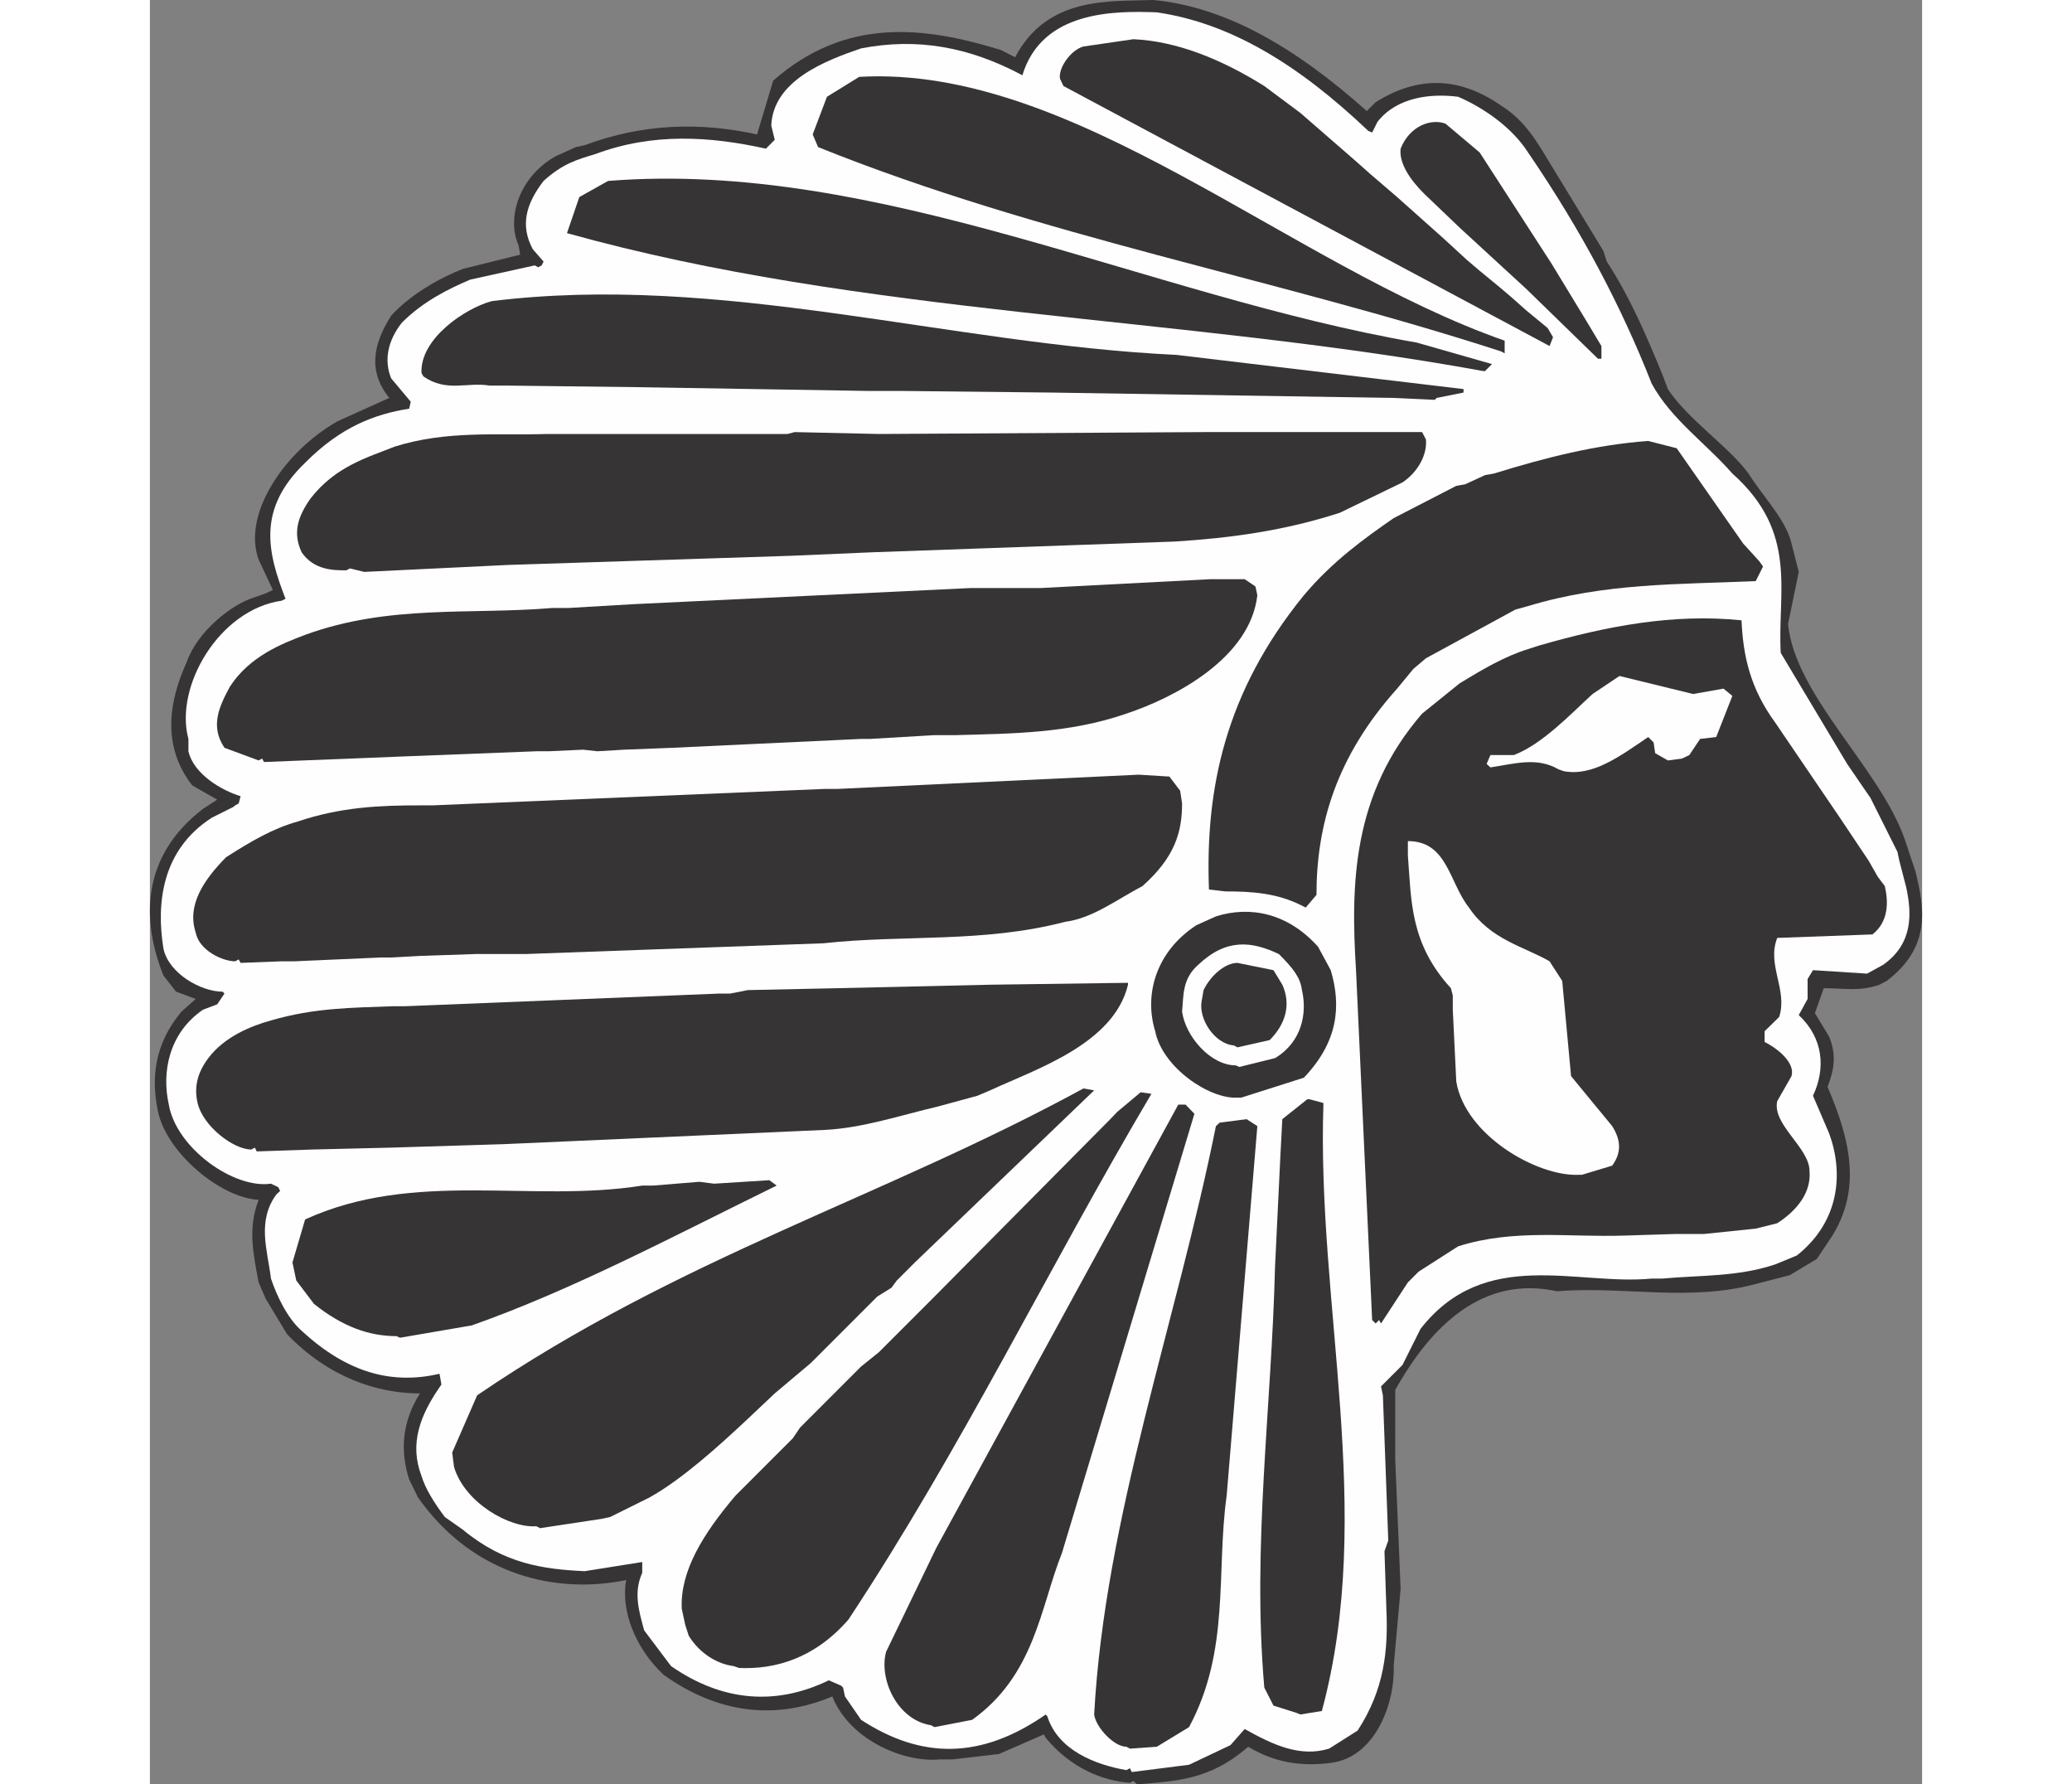 <?xml version="1.0" encoding="UTF-8"?>
<!DOCTYPE svg PUBLIC "-//W3C//DTD SVG 1.1//EN" "http://www.w3.org/Graphics/SVG/1.1/DTD/svg11.dtd">
<!-- Creator: CorelDRAW -->
<svg xmlns="http://www.w3.org/2000/svg" xml:space="preserve" width="7.848in" height="6.757in" version="1.1" style="shape-rendering:geometricPrecision; text-rendering:geometricPrecision; image-rendering:optimizeQuality; fill-rule:evenodd; clip-rule:evenodd"
viewBox="0 0 7847.73 7899.82"
 xmlns:xlink="http://www.w3.org/1999/xlink"
 xmlns:xodm="http://www.corel.com/coreldraw/odm/2003">
 <rect x="0" y="0" width="7847.73" height="7899.82" fill="#808080" stroke="none"/>
 <defs>
  <style type="text/css">
   <![CDATA[
    .fil1 {fill:#FEFEFE}
    .fil0 {fill:#373435}
   ]]>
  </style>
 </defs>
 <g id="Layer_x0020__x0028_Black_x0020_and_x0020_White_x0029_">
  <g id="_2008649676896">
   <path class="fil0" d="M4339.67 7892.82c-119.04,-8.4 -261.88,-64.42 -372.51,-198.86 -8.4,-15.4 -8.4,-15.4 -8.4,-15.4l-198.86 86.83 -205.86 23.81 -56.02 0c-151.25,15.41 -396.32,-79.82 -476.15,-278.69 -246.48,103.63 -499.95,79.83 -746.43,-95.23 -127.44,-119.04 -190.46,-285.68 -166.65,-420.13 -302.49,63.02 -675.01,-15.4 -921.48,-365.51l-39.21 -79.82c-40.61,-126.04 -32.21,-253.48 47.61,-380.92 -190.46,0 -404.72,-71.42 -588.18,-261.88l-95.23 -158.25 -30.81 -71.42c-23.81,-127.44 -49.01,-238.07 0,-365.51 -168.05,-8.4 -406.12,-207.26 -445.34,-389.32 -32.21,-151.25 -15.4,-301.09 103.63,-443.94l63.02 -56.02 -86.83 -32.21 -56.02 -71.42c-95.23,-238.07 -103.63,-523.76 175.06,-738.02l63.02 -40.61 -110.64 -63.02c-135.84,-175.05 -103.63,-372.51 -23.81,-547.57 47.61,-134.44 197.46,-254.88 301.09,-285.68l47.62 -16.81 32.21 -15.4 -63.02 -134.44c-72.82,-198.86 110.64,-476.14 348.71,-611.99l229.67 -103.63c-95.23,-119.04 -71.42,-238.08 8.4,-364.11 86.83,-95.23 214.27,-166.65 317.9,-207.26l253.48 -63.02 -7 -40.61c-56.02,-126.04 7,-309.5 166.65,-396.32l86.83 -39.21 39.21 -8.4c254.88,-95.23 508.36,-103.63 763.23,-47.61l71.42 -238.08c324.9,-285.68 675.01,-238.07 1008.3,-135.84l63.02 32.21c142.84,-270.28 413.12,-246.48 611.99,-253.48 324.9,30.81 634.39,214.27 945.29,491.55l39.21 -39.21c190.46,-119.04 372.51,-112.03 555.97,15.41 103.63,64.42 158.25,159.65 205.87,238.07l246.48 404.72 15.4 47.61c103.63,159.65 175.05,326.3 246.48,501.36l23.81 63.02c88.23,134.44 270.28,254.88 357.11,373.91 64.42,102.23 166.65,205.87 190.46,309.5l32.21 126.04 -47.61 231.07c32.21,317.9 404.72,634.39 516.76,952.29l23.81 71.42 23.81 71.42c39.21,159.65 71.42,333.3 -127.44,484.54l-32.21 16.8c-86.83,30.81 -158.25,15.41 -246.48,15.41l-39.21 110.63 63.02 103.63c32.21,79.82 23.81,142.84 -7,222.67 102.23,238.07 158.25,467.74 0,690.41l-47.61 71.42 -119.04 71.42 -151.25 39.21c-294.09,79.82 -588.18,8.4 -880.87,32.21 -326.3,-71.42 -555.97,151.25 -715.62,436.94l0 309.5 23.81 571.37 -30.81 341.71c7,159.65 -79.82,404.72 -278.69,428.53 -127.44,16.8 -246.48,0 -365.51,-71.42 -173.65,151.25 -324.9,151.25 -491.55,166.65l-16.8 -15.41 -15.41 8.4z"/>
   <path class="fil1" d="M4324.27 7836.8c-135.84,-23.81 -302.49,-86.83 -350.11,-238.08 -7,-8.4 -7,-8.4 -7,-8.4 -285.68,198.86 -548.96,198.86 -817.85,23.81l-71.42 -103.63 -8.4 -39.21c-8.4,-8.4 -8.4,-8.4 -8.4,-8.4l-54.62 -23.81c-231.07,112.03 -469.15,96.63 -698.81,-63.02l-119.04 -158.25c-23.81,-88.23 -47.62,-166.65 -8.4,-254.88l0 -47.61 -254.88 40.61c-182.06,-8.4 -357.11,-32.21 -539.16,-183.46l-79.82 -56.02c-47.62,-63.02 -86.83,-126.04 -103.63,-182.06 -54.62,-142.84 -7,-270.28 88.23,-404.72l-8.4 -47.61c-205.86,47.61 -404.72,0 -610.59,-190.46 -64.42,-56.02 -112.03,-159.65 -135.84,-231.07 -15.41,-126.04 -63.02,-253.48 23.81,-372.51 16.8,-15.41 16.8,-15.41 16.8,-15.41 -8.4,-16.8 -8.4,-16.8 -8.4,-16.8l-32.21 -15.4c-166.65,23.81 -420.13,-159.65 -452.34,-350.11 -32.21,-142.84 0,-316.5 151.25,-420.13l63.02 -23.81 32.21 -47.62c-8.4,-8.4 -8.4,-8.4 -8.4,-8.4 -95.23,0 -238.07,-79.83 -261.88,-190.46 -32.21,-198.86 -8.4,-436.93 214.27,-579.77l95.23 -47.62c8.4,-7 8.4,-7 8.4,-7 15.4,-8.4 15.4,-8.4 15.4,-8.4l8.4 -32.21c-79.82,-23.81 -207.26,-95.23 -231.07,-198.86l0 -54.62c-63.02,-231.07 135.84,-572.78 413.12,-611.99 16.81,-8.4 16.81,-8.4 16.81,-8.4 -79.83,-205.86 -127.44,-396.32 86.83,-602.18 158.25,-159.65 309.5,-215.67 460.74,-239.47l7 -30.81 -86.83 -103.63c-32.21,-79.82 -15.4,-166.65 47.62,-246.48 95.23,-95.23 207.26,-149.85 302.49,-190.46l285.68 -63.02c15.41,8.4 15.41,8.4 15.41,8.4 15.41,-8.4 15.41,-8.4 15.41,-8.4 8.4,-16.81 8.4,-16.81 8.4,-16.81l-47.61 -54.62c-56.02,-103.63 -32.21,-198.86 47.61,-302.49 86.83,-78.42 151.25,-95.23 229.67,-119.04 254.88,-95.23 508.35,-78.43 754.83,-23.81l39.21 -39.21 -15.41 -63.02c8.4,-198.86 238.07,-287.09 397.72,-341.71 245.07,-47.61 476.15,-8.4 714.22,119.04 86.83,-285.68 404.72,-285.68 595.18,-278.69 326.3,47.62 627.39,231.07 936.89,525.16 16.8,7 16.8,7 16.8,7l23.81 -47.61c86.83,-110.64 238.08,-126.04 357.11,-110.64 110.63,47.62 238.07,134.44 309.49,246.48 238.08,348.71 413.13,682.01 547.57,1023.72 86.83,158.24 238.07,261.88 357.11,397.72 294.09,261.88 198.86,523.76 214.27,794.04l294.09 491.55 103.63 151.25 119.04 238.08 8.4 39.21 30.81 119.04c23.81,112.03 32.21,246.48 -102.23,341.7l-71.42 39.21 -239.47 -15.4 -23.81 39.21c0,8.4 0,8.4 0,8.4l0 79.82 -39.21 71.42c110.64,103.63 119.04,238.07 63.02,357.11l71.42 166.65c64.42,175.05 47.61,389.32 -142.84,540.56l-95.23 39.21c-166.65,56.02 -333.3,47.61 -499.95,63.02l-47.61 0c-333.3,32.21 -738.03,-142.84 -1023.72,222.67l-79.82 159.65 -95.23 95.23 8.4 39.21 23.81 642.8 -16.81 47.61 8.4 254.88c8.4,182.06 -8.4,357.11 -127.44,539.16l-126.04 79.83c-127.44,39.21 -246.48,-15.41 -373.91,-86.83l-63.02 71.42 -183.46 86.83 -253.48 32.21 -8.4 -16.8 -15.4 8.4z"/>
   <path class="fil0" d="M4324.27 7733.17c-56.02,0 -135.84,-86.83 -142.85,-142.84 47.62,-873.87 365.51,-1739.33 539.17,-2604.8 16.8,-15.41 16.8,-15.41 16.8,-15.41l119.04 -15.4 47.62 30.81 -135.84 1635.7c-47.61,341.71 16.81,683.41 -166.65,1025.12l-142.85 86.83 -119.04 8.4 -15.4 -8.4z"/>
   <path class="fil0" d="M3458.81 7637.94c-151.25,-23.81 -231.07,-205.86 -198.86,-324.9l222.67 -460.74 1071.32 -1962 32.21 0 39.21 40.61 -586.78 1945.19c-95.23,238.07 -119.04,539.16 -397.72,738.03l-166.65 32.21 -15.41 -8.4z"/>
   <path class="fil0" d="M5077.7 7583.32l-102.23 -32.21 -40.61 -79.82c-54.62,-627.39 32.21,-1237.98 47.61,-1865.37l23.81 -492.95 8.4 -158.25 110.64 -88.23c8.4,0 8.4,0 8.4,0l63.02 16.8c-30.81,896.28 231.07,1809.35 -7,2691.63l-95.23 15.41 -16.8 -7z"/>
   <path class="fil0" d="M2584.94 7376.06c-71.42,-8.4 -151.25,-56.02 -198.86,-134.44l-15.4 -47.61 -15.41 -71.42c-8.4,-166.65 95.23,-333.3 238.07,-501.36l253.48 -253.47 32.21 -47.62 270.28 -270.28 78.43 -63.02 238.07 -238.07 787.04 -794.04 30.81 -32.21 103.63 -86.83 47.61 7c-460.74,778.64 -833.25,1557.28 -1341.61,2327.51 -151.25,173.66 -326.3,221.27 -484.55,214.27l-23.81 -8.4z"/>
   <path class="fil0" d="M1711.07 6757.07c-119.04,8.4 -316.49,-103.63 -364.11,-261.88l-8.4 -64.42 110.64 -253.48c897.67,-611.99 1795.35,-873.87 2684.62,-1358.42l47.61 8.4 -794.04 761.83 -79.82 79.83 -23.81 32.21 -63.02 39.21 -294.09 294.09 -159.65 134.44 -126.04 119.04c-127.44,119.04 -285.69,261.88 -428.53,341.71l-175.05 86.83 -40.61 8.4 -268.88 40.61 -16.81 -8.4z"/>
   <path class="fil0" d="M1092.08 5915.41c-119.04,0 -238.08,-40.61 -365.51,-142.84l-78.43 -103.63 -16.8 -79.83 56.02 -190.46c484.55,-221.26 999.91,-71.42 1492.86,-149.85l47.61 0 205.87 -16.8 64.42 8.4 245.08 -15.41 32.21 23.81c-452.34,221.27 -897.67,459.34 -1350.01,618.99l-317.9 54.62 -15.4 -7z"/>
   <path class="fil0" d="M5427.81 5859.39l-15.41 -15.4 -71.42 -1548.87c-23.81,-380.92 -16.8,-778.64 292.69,-1135.74l166.65 -134.44c103.63,-63.02 198.86,-119.04 302.49,-151.25l47.62 -15.4c301.09,-86.83 595.18,-142.85 897.68,-112.04 7,159.65 39.21,302.49 149.85,453.74l285.68 420.13 127.44 190.46 40.61 71.42 30.81 40.61c16.8,71.42 16.8,158.25 -54.62,214.27l-421.53 15.4c-47.61,119.04 47.62,231.07 8.4,350.11l-64.42 63.02 0 47.61c64.42,32.21 135.84,95.23 119.04,151.25l-63.02 110.64c-23.81,103.63 142.85,205.86 142.85,309.49 8.4,95.23 -56.02,175.06 -142.85,231.07l-95.23 23.81 -229.67 23.81 -71.42 0 -56.02 0 -222.67 7c-246.47,8.4 -491.55,-30.81 -738.02,47.62l-175.06 112.03 -47.61 47.61 -119.04 182.06 -8.4 -15.4 -15.4 15.4z"/>
   <path class="fil1" d="M6325.48 5201.19c-183.46,7 -501.35,-175.05 -540.56,-413.13l-15.41 -317.9 0 -63.02 -8.4 -32.21c-182.06,-198.86 -175.05,-389.32 -190.46,-588.18l0 -63.02c175.05,0 182.06,182.05 270.28,294.09 95.23,142.84 246.48,173.65 357.11,238.07l56.02 86.83 39.21 421.53 182.06 221.27c40.61,64.42 40.61,119.04 0,175.05l-134.44 40.61 -15.41 0z"/>
   <path class="fil0" d="M449.28 5089.16c-79.83,0 -214.27,-103.63 -238.08,-205.87 -16.8,-71.42 0,-135.84 47.62,-198.86 71.42,-95.23 190.46,-142.85 277.28,-166.65 190.46,-56.02 357.11,-56.02 540.56,-63.02l54.62 0 1390.63 -56.02 47.61 0 78.43 -15.4 397.72 -8.4 675 -15.41 610.59 -8.4c0,8.4 0,8.4 0,8.4 -63.02,261.88 -404.72,372.51 -610.59,467.74l-56.02 23.81 -175.05 47.62c-166.65,39.21 -333.3,95.23 -499.95,103.63l-1421.43 63.02 -499.95 15.41 -348.7 8.4 -246.48 8.4 -8.4 -16.8 -15.4 8.4z"/>
   <path class="fil0" d="M4815.82 4859.49c-126.04,7 -333.3,-135.84 -364.11,-294.09 -49.02,-158.25 0,-350.11 182.06,-469.15l86.83 -39.21c151.25,-47.61 317.9,-15.4 452.34,134.44l56.02 103.63c47.62,159.65 32.21,317.9 -119.04,476.14l-277.28 88.23 -16.8 0z"/>
   <path class="fil1" d="M4808.82 4716.64c-112.03,0 -222.67,-127.44 -238.07,-238.08 7,-71.42 0,-144.24 71.42,-207.26 126.04,-119.04 238.07,-103.63 357.11,-47.61 63.02,63.02 95.23,103.63 102.23,159.65 23.81,102.23 0,229.67 -119.04,301.09l-158.25 39.21 -15.4 -7z"/>
   <path class="fil0" d="M4800.41 4628.42c-86.83,-7 -158.25,-119.04 -142.84,-197.46l8.4 -47.61c30.81,-64.42 95.23,-120.44 149.85,-120.44l159.65 32.21 39.21 64.42c39.21,86.83 15.41,173.66 -56.02,245.07l-142.84 32.21 -15.41 -8.4z"/>
   <path class="fil0" d="M377.86 4255.9c-56.02,0 -159.65,-47.62 -175.05,-127.44 -39.21,-119.04 32.21,-229.67 134.44,-333.3 112.04,-71.42 207.26,-127.44 317.9,-158.25 190.46,-64.42 365.51,-71.42 540.56,-71.42l56.02 0 1737.93 -72.82 56.02 0 1333.2 -63.02 135.84 8.4 47.61 63.02 8.4 56.02c0,127.44 -32.21,238.07 -175.06,365.51 -119.04,63.02 -222.67,142.84 -341.7,158.25 -365.51,95.23 -714.22,56.02 -1071.32,95.23l-1319.21 47.61 -182.06 0 -39.21 0 -246.48 8.4 -127.44 7 -47.61 0 -380.92 16.8 -56.02 0 -182.06 7 -8.4 -15.41 -15.4 8.4z"/>
   <path class="fil0" d="M5101.5 4009.43c-110.63,-56.02 -221.27,-63.02 -340.3,-63.02l-71.42 -8.4c-16.81,-445.33 71.42,-873.86 420.13,-1302.39 127.44,-151.25 270.28,-253.48 397.72,-341.71l277.28 -142.84 39.21 -7 88.23 -40.61 39.21 -7c231.07,-71.42 452.34,-127.44 683.41,-144.24l126.04 32.21 294.09 421.53 71.42 78.43 16.8 23.81 -32.21 64.42c-341.71,15.4 -666.61,7 -1008.31,110.63l-56.02 15.41 -396.32 215.67 -56.02 47.61 -71.42 86.83c-270.29,301.1 -357.11,603.59 -357.11,913.08l-47.61 56.02 -16.81 -8.4z"/>
   <path class="fil1" d="M6237.25 3405.85c-95.23,-56.02 -197.46,-23.81 -301.09,-8.4 -16.8,-15.41 -16.8,-15.41 -16.8,-15.41l16.8 -39.21 103.63 0c126.04,-47.62 253.48,-183.46 348.71,-270.28l119.04 -79.83 326.3 79.83 134.44 -23.81 39.21 32.21 -71.42 182.06 -71.42 8.4 -47.62 71.42 -32.21 15.4 -63.02 8.4 -56.02 -32.21 -7 -47.61 -23.81 -23.81c-127.44,86.83 -246.48,175.06 -373.92,151.25l-23.81 -8.4z"/>
   <path class="fil0" d="M481.49 3366.63l-151.25 -56.02c-64.42,-95.23 -23.81,-182.06 23.81,-270.28 86.83,-134.44 229.67,-190.46 333.3,-229.67 372.51,-135.84 731.02,-88.23 1095.13,-119.04l71.42 0 287.09 -16.8 1492.86 -71.42 253.47 0 56.02 0 753.43 -39.21 151.25 0 47.61 32.21 8.4 39.21c-32.21,278.69 -365.51,452.34 -579.78,523.76 -254.88,88.23 -508.36,88.23 -754.83,95.23l-56.02 0 -39.21 0 -285.69 16.8 -39.21 0 -834.65 39.21 -214.27 8.4 -119.04 7 -63.02 -7 -151.25 7 -56.02 0 -610.59 23.81 -595.18 23.81 -8.4 -15.41 -15.41 8.4z"/>
   <path class="fil0" d="M869.41 2524.97c-54.62,0 -142.84,0 -197.46,-79.82 -40.61,-86.83 -16.8,-158.25 39.21,-238.07 110.63,-142.84 253.48,-182.06 372.51,-229.67 231.07,-72.82 453.74,-49.01 675.01,-56.02l675.01 0 112.03 0 277.28 0 32.21 -8.4 372.51 8.4 1438.24 -8.4 967.69 0 16.8 32.21c7,63.02 -32.21,142.85 -103.63,190.46l-277.28 134.44c-246.48,79.82 -484.55,112.03 -731.02,127.44l-1341.61 47.61 -357.11 15.41 -1254.78 40.61 -635.79 30.81 -63.02 -15.4 -16.8 8.4z"/>
   <path class="fil0" d="M5689.68 1770.14l-182.06 -8.4 -1516.66 -23.81 -651.2 -7 -151.25 0 -1023.72 -16.8 -579.78 -7 -79.82 0c-103.63,-16.8 -190.46,30.81 -294.09,-40.61 -8.4,-15.41 -8.4,-15.41 -8.4,-15.41 -7,-151.25 191.86,-285.69 310.9,-317.9 1015.31,-126.04 2023.62,190.46 3033.32,238.07l1270.19 151.25c0,15.4 0,15.4 0,15.4l-119.04 23.81 -8.4 8.4z"/>
   <path class="fil0" d="M5903.95 1642.7c-1341.61,-245.07 -2747.64,-245.07 -4057.04,-610.59l54.62 -159.65 127.44 -71.42c1198.77,-95.23 2382.13,508.35 3580.89,715.62l333.3 95.23 -30.81 30.81 -8.4 0z"/>
   <path class="fil0" d="M6412.3 1588.09l-317.9 -309.5 -294.09 -270.28 -158.25 -151.25c-63.02,-63.02 -110.64,-134.44 -103.63,-198.86 40.61,-102.23 135.84,-134.44 198.86,-110.64l151.24 127.44 317.9 491.55 149.85 246.48 71.42 119.04 0 56.02 -15.41 0z"/>
   <path class="fil0" d="M5983.77 1555.88c-1001.31,-324.9 -2040.42,-508.35 -3024.92,-904.68l-23.81 -56.02 63.02 -166.65 142.84 -88.23c952.29,-54.62 1905.98,834.66 2858.27,1167.96l0 56.02 -15.41 -8.4z"/>
   <path class="fil0" d="M6182.64 1523.67l-2137.06 -1142.75 -15.41 -32.21c-8.4,-47.62 47.62,-127.44 103.63,-142.85l221.27 -32.21c191.86,8.4 389.32,88.23 579.78,207.26l159.65 119.04 246.48 214.27 63.02 56.02 119.04 102.23 205.86 183.46 103.63 95.23 56.02 47.62 86.83 71.42 56.02 47.61 63.02 56.02 95.23 78.43 23.81 40.61 -15.41 39.21 -15.4 -8.4z"/>
  </g>
 </g>
</svg>
